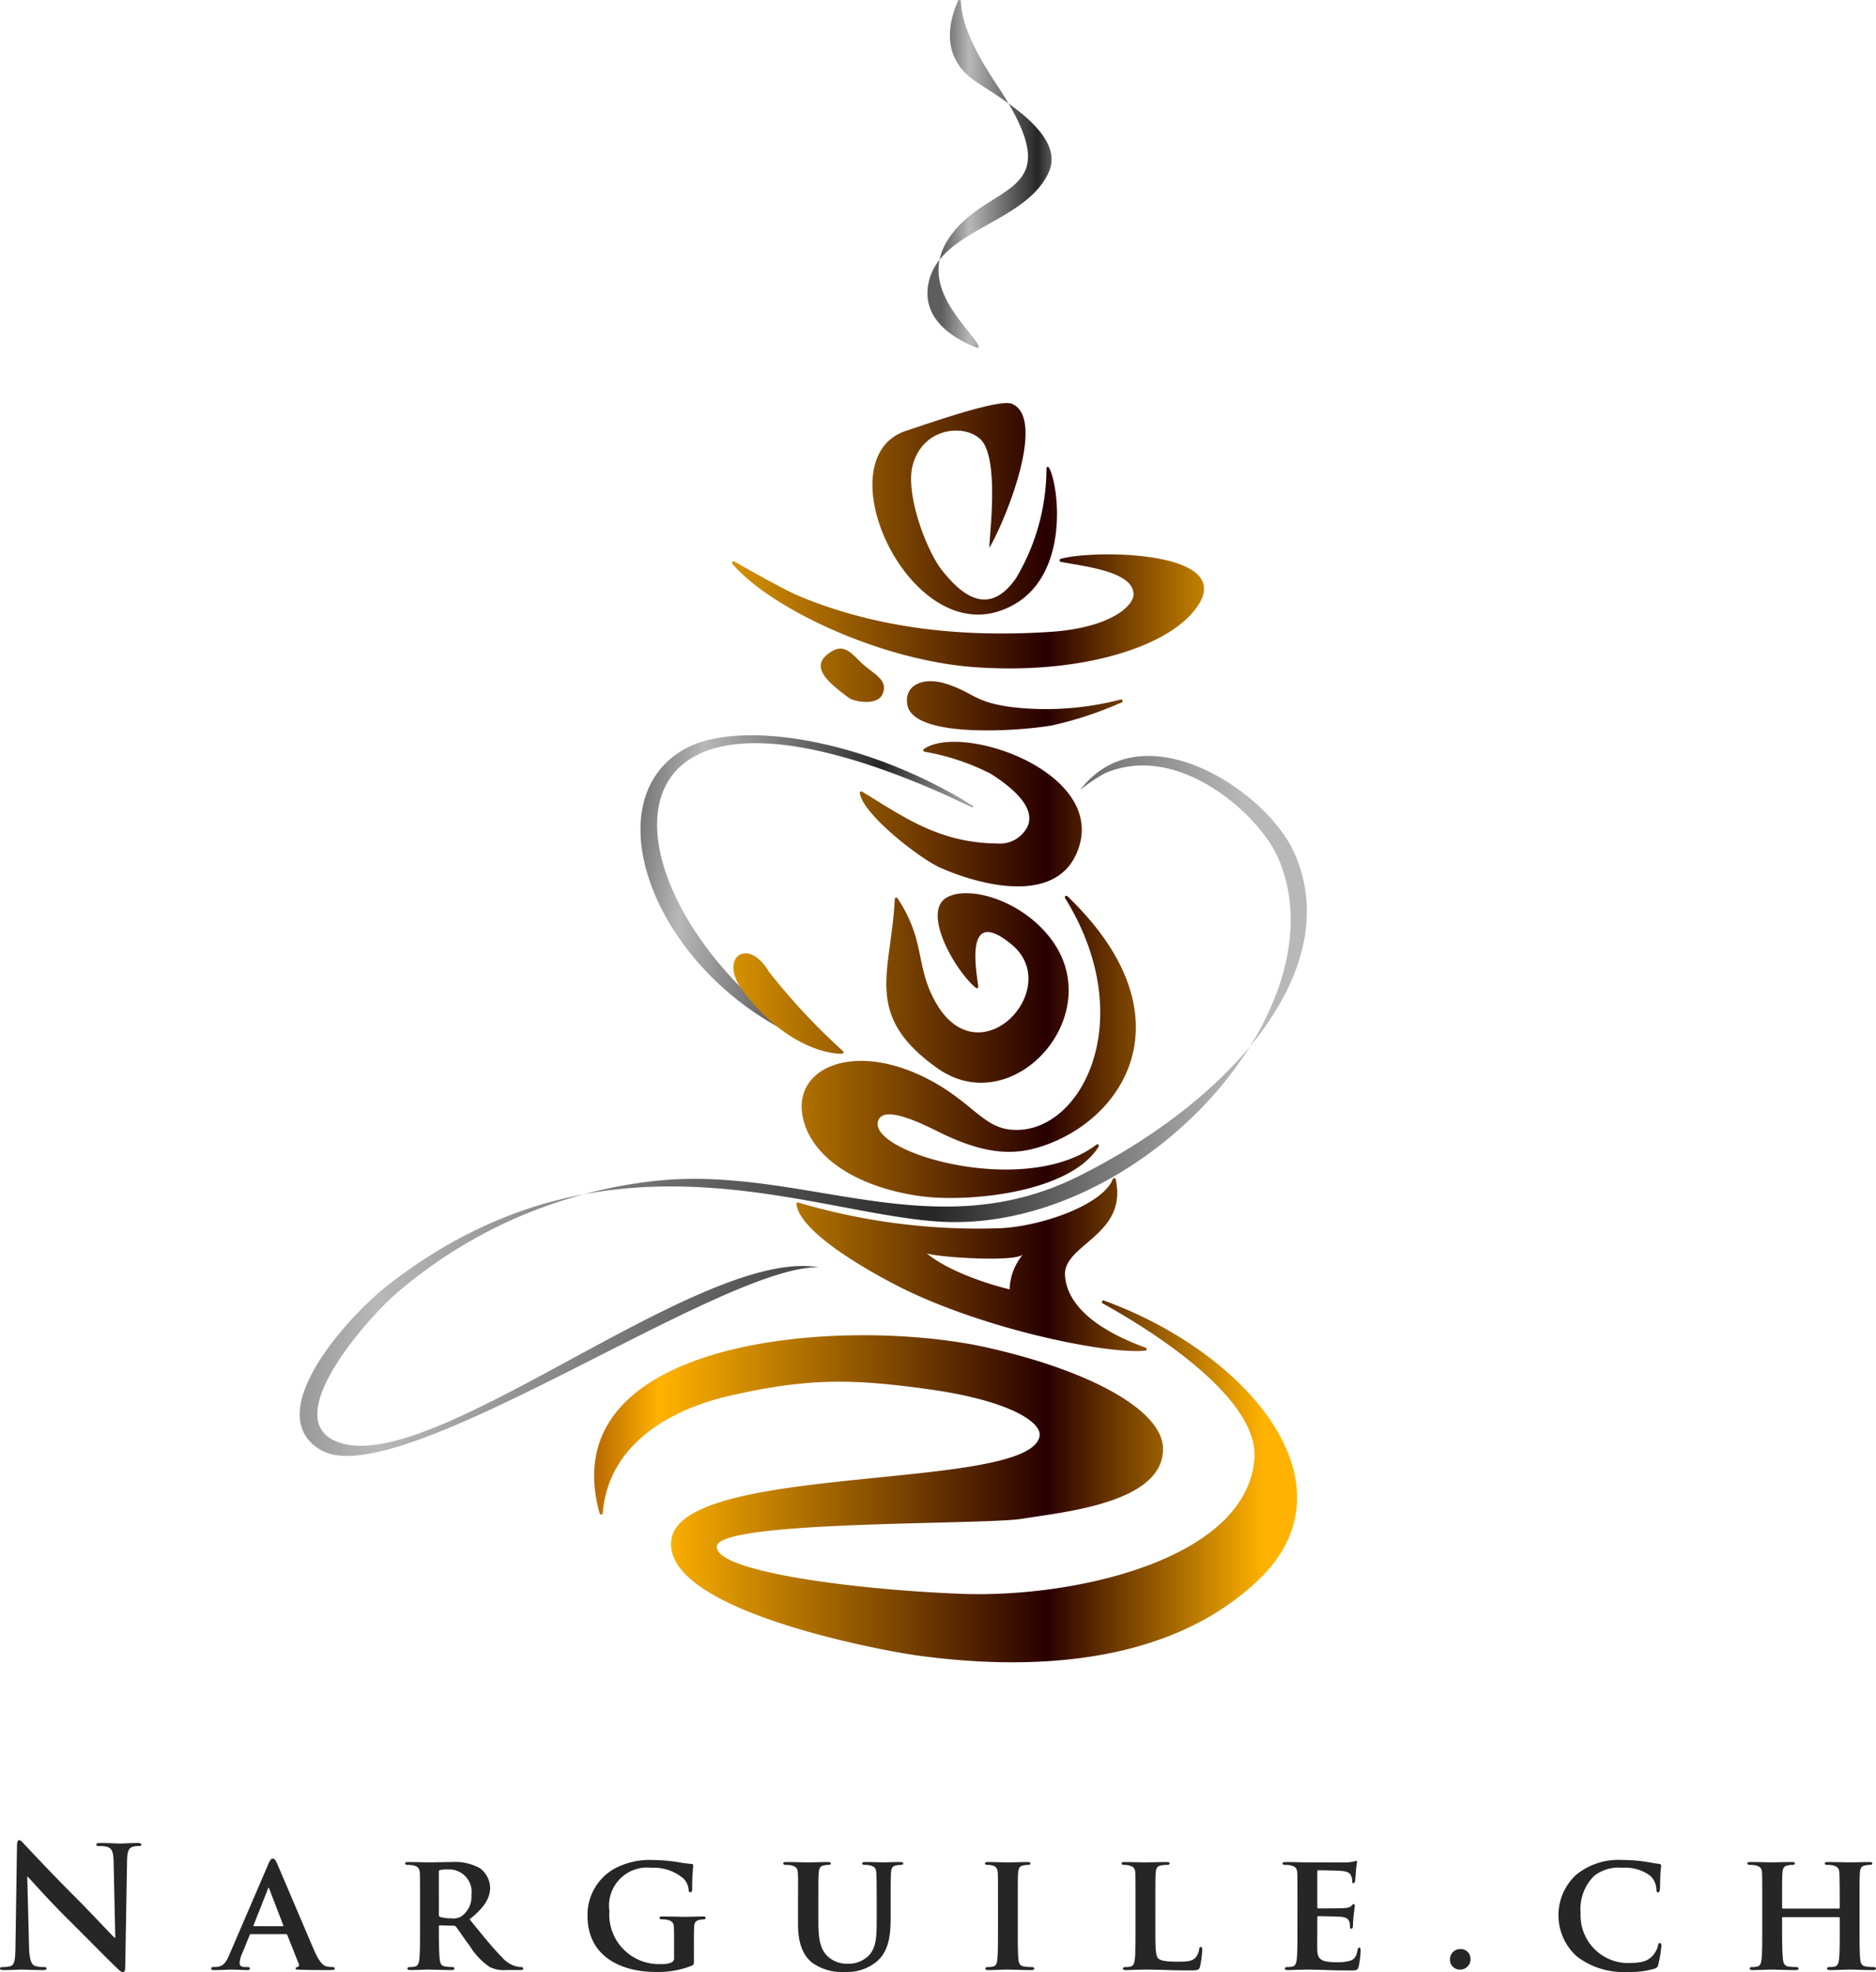 <svg id="Layer_1" data-name="Layer 1" xmlns="http://www.w3.org/2000/svg" xmlns:xlink="http://www.w3.org/1999/xlink" width="178.507" height="187.657" viewBox="0 0 178.507 187.657" preserveAspectRatio="xMidYMid meet"><defs><style>.cls-1{fill:#262626;}.cls-2{fill:url(#linear-gradient);}.cls-3{fill:url(#linear-gradient-2);}.cls-4{fill:url(#linear-gradient-3);}.cls-5{fill:url(#linear-gradient-4);}</style><linearGradient id="linear-gradient" x1="9613.584" y1="-4373.8" x2="9827.424" y2="-4373.8" gradientTransform="matrix(0.091, 0, 0, -0.091, -791.134, -379.888)" gradientUnits="userSpaceOnUse"><stop offset="0" stop-color="#262626"/><stop offset="0.129" stop-color="#5e5e5e"/><stop offset="0.341" stop-color="#5e5e5e"/><stop offset="0.478" stop-color="#b8b8b8"/><stop offset="0.812" stop-color="#262626"/><stop offset="1" stop-color="#b8b8b8"/></linearGradient><linearGradient id="linear-gradient-2" x1="8266.861" y1="-5352.229" x2="10002.05" y2="-5352.229" xlink:href="#linear-gradient"/><linearGradient id="linear-gradient-3" x1="9149.979" y1="-5063.163" x2="9708.205" y2="-5143.531" xlink:href="#linear-gradient"/><linearGradient id="linear-gradient-4" x1="8812.905" y1="-5275.316" x2="10023.948" y2="-5275.316" gradientTransform="matrix(0.091, 0, 0, -0.091, -791.134, -379.888)" gradientUnits="userSpaceOnUse"><stop offset="0" stop-color="#290000"/><stop offset="0.129" stop-color="#520000"/><stop offset="0.341" stop-color="#520000"/><stop offset="0.478" stop-color="#ffb300"/><stop offset="0.812" stop-color="#290000"/><stop offset="1" stop-color="#ffb300"/></linearGradient></defs><path class="cls-1" d="M3.518,185.29c.032,1.247.24,1.663.56,1.775a2.546,2.546,0,0,0,.832.111c.176,0,.272.032.272.128,0,.128-.144.16-.368.16-1.04,0-1.679-.048-1.983-.048-.144,0-.895.048-1.727.048-.208,0-.352-.016-.352-.16,0-.096.096-.128.256-.128a2.859,2.859,0,0,0,.72-.079c.415-.129.48-.592.496-1.983l.144-9.467c0-.319.048-.544.208-.544.176,0,.32.208.591.496.192.208,2.623,2.814,4.957,5.133,1.087,1.088,3.246,3.391,3.518,3.647h.08l-.16-7.181c-.016-.976-.16-1.279-.543-1.438a2.592,2.592,0,0,0-.848-.097c-.192,0-.256-.048-.256-.144,0-.128.176-.144.415-.144.832,0,1.6.048,1.935.048.176,0,.784-.048,1.567-.048.207,0,.368.016.368.144,0,.096-.096.144-.288.144a1.747,1.747,0,0,0-.479.048c-.448.129-.576.464-.592,1.359l-.176,10.091c0,.352-.064.496-.208.496-.176,0-.368-.177-.543-.352-1.007-.959-3.054-3.054-4.717-4.701-1.743-1.727-3.519-3.726-3.806-4.029H3.342Z" transform="translate(-0.751)"/><path class="cls-1" d="M24.638,184.043c-.08,0-.096.016-.128.096l-.751,1.823a2.461,2.461,0,0,0-.207.831c0,.24.128.384.56.384h.208c.176,0,.207.065.207.145,0,.111-.08.143-.224.143-.464,0-1.12-.048-1.567-.048-.144,0-.895.048-1.631.048-.176,0-.256-.032-.256-.143a.14.14,0,0,1,.16-.145c.128,0,.288-.016.416-.016.64-.096.879-.512,1.167-1.199l3.678-8.556c.16-.384.272-.543.416-.543.208,0,.272.127.416.432.336.751,2.687,6.316,3.582,8.379.544,1.231.943,1.407,1.199,1.455a3.367,3.367,0,0,0,.528.048c.128,0,.192.048.192.145,0,.111-.08.143-.608.143-.496,0-1.52,0-2.703-.032-.256-.016-.416-.016-.416-.111,0-.08.032-.128.176-.145a.213.213,0,0,0,.128-.304l-1.088-2.734a.133.133,0,0,0-.144-.096Zm3.007-.752c.064,0,.08-.031.064-.08l-1.327-3.454c-.016-.048-.032-.128-.064-.128-.048,0-.064.08-.08.128l-1.359,3.438c-.032.064,0,.096.048.096Z" transform="translate(-0.751)"/><path class="cls-1" d="M40.718,181.116c0-2.062,0-2.446-.016-2.878-.032-.464-.16-.607-.607-.736a2.649,2.649,0,0,0-.559-.048c-.144,0-.24-.048-.24-.144s.112-.128.32-.128c.736,0,1.631.032,1.919.032.48,0,1.759-.032,2.191-.032a4.932,4.932,0,0,1,2.67.575,2.377,2.377,0,0,1,.992,1.871c0,1.008-.576,1.903-1.951,3.007,1.248,1.535,2.239,2.767,3.087,3.614a2.641,2.641,0,0,0,1.503.895,1.342,1.342,0,0,0,.335.031.164.164,0,0,1,.176.145c0,.111-.096.143-.272.143H48.922a3.055,3.055,0,0,1-1.535-.272,6.36,6.36,0,0,1-1.919-1.999c-.56-.735-1.151-1.647-1.327-1.855a.327.327,0,0,0-.256-.096l-1.264-.032a.101.101,0,0,0-.112.112v.192c0,1.263.016,2.318.08,2.893.048.4.112.656.543.72a5.295,5.295,0,0,0,.688.048.164.164,0,0,1,.176.145c0,.096-.112.143-.288.143-.815,0-1.983-.048-2.191-.048-.272,0-1.167.048-1.727.048-.176,0-.272-.048-.272-.143,0-.065.048-.145.224-.145a2.059,2.059,0,0,0,.496-.048c.288-.064.368-.319.416-.72.064-.575.064-1.646.064-2.893Zm1.791,1.056c0,.144.032.191.128.24a3.87,3.87,0,0,0,1.071.128,1.41,1.41,0,0,0,.992-.225,2.299,2.299,0,0,0,.911-2.015,2.136,2.136,0,0,0-2.143-2.414,5.079,5.079,0,0,0-.832.048c-.096.031-.128.079-.128.191Z" transform="translate(-0.751)"/><path class="cls-1" d="M66.778,186.554c0,.367,0,.384-.176.48a8.476,8.476,0,0,1-3.438.607c-3.454,0-6.508-1.566-6.508-5.325a5.032,5.032,0,0,1,2.462-4.445,7.054,7.054,0,0,1,3.79-.88,15.956,15.956,0,0,1,2.495.225,11.167,11.167,0,0,0,1.12.144c.16.017.192.064.192.16a18.389,18.389,0,0,0-.096,2.238c0,.208-.08.304-.192.304-.096,0-.128-.064-.144-.176a1.807,1.807,0,0,0-.48-1.119,4.362,4.362,0,0,0-3.054-1.039,3.632,3.632,0,0,0-4.014,4.109,4.718,4.718,0,0,0,4.894,5.054,2.293,2.293,0,0,0,.991-.144.449.449,0,0,0,.272-.48v-1.247c0-.672,0-1.184-.016-1.6-.016-.464-.16-.607-.607-.735a2.512,2.512,0,0,0-.544-.048c-.128,0-.224-.064-.224-.143,0-.112.112-.129.304-.129.736,0,1.743.032,2.159.032.447,0,1.183-.032,1.647-.032.192,0,.288.017.288.129a.163.163,0,0,1-.176.143,1.898,1.898,0,0,0-.384.048c-.384.064-.528.256-.544.735-.016.416-.016.96-.016,1.632Z" transform="translate(-0.751)"/><path class="cls-1" d="M76.686,181.116c0-2.062.016-2.446-.016-2.878-.032-.48-.16-.607-.608-.736a2.583,2.583,0,0,0-.543-.048q-.24,0-.24-.144c0-.096.096-.128.304-.128.751,0,1.695.032,2.111.032.352,0,1.295-.032,1.807-.032.208,0,.304.032.304.128s-.08.144-.224.144a2.004,2.004,0,0,0-.416.048c-.368.065-.48.256-.512.736-.032.432-.032.816-.032,2.878V183.02c0,1.982.384,2.75,1.072,3.294a2.706,2.706,0,0,0,1.775.544,2.679,2.679,0,0,0,1.887-.72c.784-.735.816-1.919.816-3.311v-1.711c0-2.062-.016-2.446-.032-2.878-.032-.464-.144-.607-.592-.736a2.472,2.472,0,0,0-.512-.048q-.24,0-.24-.144c0-.096.096-.128.288-.128.72,0,1.663.032,1.679.032.16,0,1.103-.032,1.647-.032.192,0,.288.032.288.128s-.08.144-.24.144a2.008,2.008,0,0,0-.416.048c-.384.065-.48.256-.512.736-.016.432-.032.816-.032,2.878v1.455c0,1.52-.16,3.118-1.343,4.094a4.385,4.385,0,0,1-2.975.976,4.859,4.859,0,0,1-3.214-.928c-.719-.623-1.279-1.631-1.279-3.598Z" transform="translate(-0.751)"/><path class="cls-1" d="M95.711,181.116c0-2.062,0-2.446-.016-2.878-.032-.464-.177-.624-.48-.72a1.795,1.795,0,0,0-.512-.064c-.143,0-.224-.031-.224-.159,0-.08.112-.112.336-.112.527,0,1.487.032,1.887.032.352,0,1.264-.032,1.808-.032.176,0,.287.032.287.112,0,.128-.079.159-.224.159a2.012,2.012,0,0,0-.416.048c-.384.065-.495.256-.527.736-.032.432-.032.816-.032,2.878v2.399c0,1.31,0,2.398.064,2.974.048.368.144.576.56.64a5.224,5.224,0,0,0,.72.048c.159,0,.224.08.224.145,0,.096-.112.143-.271.143-.928,0-1.888-.048-2.272-.048-.319,0-1.279.048-1.839.048-.176,0-.272-.048-.272-.143,0-.065.048-.145.224-.145a2.063,2.063,0,0,0,.496-.048c.287-.064.367-.256.416-.655.063-.56.063-1.647.063-2.958Z" transform="translate(-0.751)"/><path class="cls-1" d="M110.686,183.516c0,1.742,0,2.606.304,2.862.24.208.784.287,1.871.287.752,0,1.296-.016,1.647-.384a1.638,1.638,0,0,0,.352-.815c.016-.128.048-.208.16-.208.096,0,.128.144.128.305a10.309,10.309,0,0,1-.208,1.566c-.096.304-.16.368-.895.368-1.008,0-1.823-.017-2.526-.048-.704-.017-1.296-.032-1.871-.032-.16,0-.464.016-.8.016-.336.017-.688.032-.976.032-.176,0-.272-.048-.272-.143,0-.065.048-.145.224-.145a2.064,2.064,0,0,0,.496-.048c.288-.064.367-.319.415-.72.064-.575.064-1.646.064-2.893v-2.399c0-2.062,0-2.446-.016-2.878-.032-.464-.16-.607-.608-.736a1.909,1.909,0,0,0-.464-.048c-.159,0-.239-.048-.239-.144s.096-.128.304-.128c.655,0,1.551.032,1.935.032.336,0,1.487-.032,2.031-.032.208,0,.304.032.304.128s-.08.144-.256.144a3.204,3.204,0,0,0-.544.048c-.384.065-.495.256-.527.736-.032.432-.032.816-.032,2.878Z" transform="translate(-0.751)"/><path class="cls-1" d="M124.208,181.116c0-2.062,0-2.446-.016-2.878-.032-.464-.16-.607-.608-.736a2.64,2.64,0,0,0-.56-.048c-.143,0-.239-.048-.239-.144s.111-.128.319-.128c.735,0,1.631.032,2.031.032.447,0,3.566.016,3.838,0,.256-.017.48-.064.592-.08a1.688,1.688,0,0,1,.224-.064c.08,0,.096.064.096.128a6.047,6.047,0,0,0-.112.88c-.016.143-.048.735-.079.895-.017.064-.048.224-.16.224-.096,0-.112-.063-.112-.176a1.276,1.276,0,0,0-.096-.496c-.112-.239-.224-.432-.928-.495-.239-.032-1.919-.064-2.207-.064-.063,0-.096.048-.096.128v3.358c0,.08.017.144.096.144.32,0,2.144,0,2.463-.031.336-.032.544-.064.672-.208.112-.096.16-.176.224-.176s.112.064.112.144-.032.304-.112.991c-.032.273-.063.815-.063.912,0,.111-.017.304-.145.304-.096,0-.128-.048-.128-.112-.016-.143-.016-.319-.048-.495-.08-.273-.256-.48-.783-.528-.256-.032-1.855-.064-2.207-.064-.064,0-.08.064-.08.144v1.088c0,.464-.016,1.614,0,2.015.032.928.464,1.135,1.903,1.135a3.794,3.794,0,0,0,1.327-.176c.352-.159.512-.447.607-1.007.032-.144.065-.208.16-.208.112,0,.128.176.128.319a9.201,9.201,0,0,1-.192,1.504c-.096.351-.224.351-.751.351-1.056,0-1.903-.017-2.591-.048-.688-.017-1.215-.032-1.631-.032-.16,0-.464.016-.8.016-.336.017-.688.032-.976.032-.176,0-.272-.048-.272-.143,0-.065.048-.145.224-.145a2.064,2.064,0,0,0,.496-.048c.288-.064.367-.319.415-.72.064-.575.064-1.646.064-2.893Z" transform="translate(-0.751)"/><path class="cls-1" d="M138.721,186.441a.963.963,0,0,1,.976-.976.921.921,0,0,1,.976.928.974.974,0,0,1-.991,1.024A.932.932,0,0,1,138.721,186.441Z" transform="translate(-0.751)"/><path class="cls-1" d="M150.801,186.17a5.249,5.249,0,0,1-.111-7.74,6.34,6.34,0,0,1,4.461-1.44,14.424,14.424,0,0,1,2.047.144c.528.08.991.176,1.407.224.16.017.208.08.208.16,0,.112-.032.272-.064.751-.032.448-.032,1.2-.049,1.472-.016.192-.064.336-.191.336-.112,0-.144-.112-.144-.288a1.923,1.923,0,0,0-.544-1.264,3.987,3.987,0,0,0-2.719-.799,3.79,3.79,0,0,0-2.654.768,4.412,4.412,0,0,0-1.295,3.534,4.532,4.532,0,0,0,4.381,4.765c1.248,0,1.935-.096,2.495-.719a2.208,2.208,0,0,0,.48-.912c.032-.208.064-.272.176-.272.096,0,.16.128.16.239a12.072,12.072,0,0,1-.304,1.808.476.476,0,0,1-.368.399,8.263,8.263,0,0,1-2.543.304A7.229,7.229,0,0,1,150.801,186.17Z" transform="translate(-0.751)"/><path class="cls-1" d="M175.725,181.612c.032,0,.08-.017.08-.096v-.288c0-2.062-.017-2.559-.032-2.99-.032-.464-.16-.607-.608-.736a2.587,2.587,0,0,0-.544-.048c-.16,0-.239-.048-.239-.144s.096-.128.304-.128c.751,0,1.743.032,2.11.032.336,0,1.264-.032,1.807-.032.208,0,.305.032.305.128s-.097.144-.256.144a2.43,2.43,0,0,0-.416.048c-.368.065-.48.256-.512.736-.032.432-.032.816-.032,2.878v2.399c0,1.247,0,2.318.065,2.91.048.384.128.64.56.703a5.053,5.053,0,0,0,.72.048c.143,0,.224.08.224.145,0,.096-.112.143-.288.143-.911,0-1.839-.048-2.223-.048-.319,0-1.312.048-1.854.048-.192,0-.305-.048-.305-.143,0-.065.064-.145.225-.145a2.118,2.118,0,0,0,.512-.048c.287-.064.367-.319.415-.72.065-.575.065-1.614.065-2.862v-1.039a.086.086,0,0,0-.08-.08h-5.31c-.048,0-.096.016-.096.08v1.039c0,1.248.017,2.287.08,2.879.048.384.128.64.544.703a5.224,5.224,0,0,0,.72.048c.16,0,.224.08.224.145,0,.096-.112.143-.288.143-.911,0-1.887-.048-2.286-.048-.32,0-1.248.048-1.808.048-.176,0-.272-.048-.272-.143,0-.065.048-.145.224-.145a2.064,2.064,0,0,0,.496-.048c.288-.064.367-.319.415-.72.064-.575.064-1.646.064-2.893v-2.399c0-2.062,0-2.446-.016-2.878-.032-.464-.16-.607-.608-.736a2.64,2.64,0,0,0-.56-.048c-.143,0-.239-.048-.239-.144s.111-.128.304-.128c.751,0,1.679.032,2.062.032.336,0,1.312-.032,1.871-.032.191,0,.288.032.288.128s-.08.144-.256.144a2.127,2.127,0,0,0-.4.048c-.384.065-.495.256-.527.736-.032.432-.032.928-.032,2.99v.288a.084.084,0,0,0,.096.096Z" transform="translate(-0.751)"/><g id="Layer_1-2" data-name="Layer_1"><path class="cls-2" d="M93.435,7.642c2.285,1.61,8.754,5.052,7.112,8.735-2.181,4.89-10.438,5.428-11.452,10.59-.63,3.204,1.994,5.077,4.588,6.125a.144.144,0,0,0,.18-.205c-1.123-2.002-5.907-5.802-2.746-10.334,3.8-5.449,11.621-3.609,4.671-14.192-1.371-2.087-3.538-5.446-3.6-8.221A.144.144,0,0,0,91.911.086c-1.222,2.755-1.187,5.646,1.524,7.556Z" transform="translate(-0.751)"/><path class="cls-3" d="M103.542,75.159a16.085,16.085,0,0,1,2.372-1.591c6.918-2.961,14.448,3.802,16.345,7.837,6.615,14.315-13.098,36.115-32.267,34.829-12.477-.837-31.636-9.892-52.153,5.912-3.96,3.05-12.491,12.458-6.504,15.861,7.357,4.18,38.06-17.631,47.302-17.415-11.535-2.01-38.001,21.079-46.343,16.339-4.444-2.525,3.296-11.336,6.129-13.82A45.192,45.192,0,0,1,62.584,112.43c14.188-1.768,26.659,6.539,40.77-.492,15.35-7.647,25.469-20.322,20.453-30.993-2.745-5.84-14.394-13.432-20.266-5.786Z" transform="translate(-0.751)"/><path class="cls-4" d="M72.374,95.061C57.77,81.426,58.651,61.392,90.6,75.585c.887.394,1.748.835,2.603,1.226a.131.131,0,0,0,.14-.026.062.062,0,0,0-.01-.103c-10.178-6.342-22.083-8.236-27.263-5.496-9.149,4.841-3.218,21.414,11.034,27.685a.131.131,0,0,0,.134-.023.064.064,0,0,0-.01-.11,22.883,22.883,0,0,1-4.855-3.677Z" transform="translate(-0.751)"/><path class="cls-5" d="M94.932,52.076c-.255.455.977-7.357-.579-9.886-1.158-1.881-5.704-1.865-6.759,2.094-.717,2.691,1.295,8.121,2.826,10.027,1.582,1.97,4.268,4.649,7.009.707a20.509,20.509,0,0,0,2.899-10.472.11.11,0,0,1,.083-.11.117.117,0,0,1,.134.04c.955,1.474,2.344,11.452-4.822,13.707-8.824,2.776-16.575-14.703-8.683-17.217,1.701-.542,8.775-3.069,10.007-2.541,3.187,1.366-.335,10.465-2.115,13.65Zm-24.494,1.567c3.479,4.146,14.012,9.232,23.201,9.852,9.661.652,17.316-1.726,20.326-4.912,5.893-6.237-9.147-6.334-12.291-5.402a.145.145,0,0,0,.014.28c2.163.437,6.764.866,6.925,3.007.088,1.171-2.234,3.299-7.992,3.663-6.013.38-15.03.303-23.985-3.476-.912-.385-3.859-1.98-6.013-3.23a.145.145,0,0,0-.183.218Zm9.532,8.295c-2.43,1.388-.452,2.977,1.557,4.468.507.377,2.702.776,3.196-.351.617-1.409-.935-1.937-2.079-3.05C81.813,62.197,81.097,61.295,79.97,61.938Zm27.419,4.625a28.261,28.261,0,0,1-10.009.763c-3.987-.449-3.954-1.446-6.687-2.284-2.153-.66-3.957.183-3.6,2.054.61,3.199,10.704,2.477,13.809,1.922a35.198,35.198,0,0,0,6.587-2.184.145.145,0,0,0-.101-.27ZM90.201,82.558c3.582,1.596,10.789,3.58,12.965-1.301,3.394-7.616-10.82-12.549-14.499-9.987a.145.145,0,0,0,.055.261,22.108,22.108,0,0,1,6.316,2.104c1.808,1.164,4.316,3.093,3.492,5.003a2.954,2.954,0,0,1-2.899,1.628c-5.532-.07-8.864-2.51-12.849-4.94a.141.141,0,0,0-.155.003.143.143,0,0,0-.064.142c.299,2.022,5.7,6.225,7.636,7.088Zm-4.312,2.991c-.313,6.925-3.12,11.014,4.062,16.102,7.164,5.075,16.222-4.971,10.873-12.212-2.804-3.797-7.863-5.214-9.966-4.049-2.452,1.358.771,6.984,2.746,8.608a.145.145,0,0,0,.235-.131c-.208-1.585-1.343-7.726,3.174-3.99,5.024,4.156-3.032,12.825-7.203,5.548-2.019-3.523-.932-5.812-3.654-9.949a.144.144,0,0,0-.265.072ZM58.105,143.981c.545-6.739,6.734-9.957,12.127-11.178,7.557-1.711,11.658-1.594,18.724-.63,7.852,1.072,10.925,3.168,10.715,4.467-.862,5.314-33.875,2.514-35.025,9.815-1.074,6.819,20.342,10.658,23.428,11.079,9.916,1.353,23.677,1.253,32.504-7.272,9.385-9.064-1.044-21.523-14.781-26.506a.147.147,0,0,0-.122.267c5.989,3.325,14.833,9.383,14.437,14.774-.704,9.588-17.151,13.283-27.894,12.864-10.408-.406-23.489-2.151-23.259-4.521.242-2.495,25.409-2.012,29.077-2.624,3.814-.637,13.473-1.475,13.38-6.703-.064-3.566-6.743-7.324-16.662-9.57-13.287-3.007-41.657-1.173-36.945,15.761a.155.155,0,0,0,.159.113.144.144,0,0,0,.138-.132Zm41.164-34.72c-2.766.766-5.572.263-9.343-1.625-1.946-.974-4.979-2.344-5.574-1.095-1.436,3.012,13.855,7.591,20.728,2.378a.144.144,0,0,1,.21.191c-2.753,4.46-12.69,5.377-17.264,4.669-6.113-.946-10.09-3.826-10.873-7.397-1.045-4.758,4.753-7.307,11.713-3.799,4.143,2.088,5.343,4.563,7.882,4.889,6.683.858,12.646-10.233,5.351-22.009a.144.144,0,0,1,.223-.18c11.987,11.498,5.285,21.673-3.052,23.979ZM80.867,100.27c-2.582-.011-6.46-1.904-9.516-6.115-2.216-3.054.574-5.041,2.547-1.716a60.169,60.169,0,0,0,7.055,7.569.145.145,0,0,1-.086.261Zm8.07,18.993c.817.35,8.449.89,9.164.088a5.407,5.407,0,0,0-1.282,3.34c-2.664-.646-6.118-1.934-7.88-3.427Zm-2.871,3.051c8.036,4.134,20.094,6.593,23.674,6.207a.14.14,0,0,0,.125-.127.147.147,0,0,0-.097-.153c-4.74-1.723-7.492-4.078-7.676-6.87-.196-2.983,5.99-3.803,4.822-9.149a.146.146,0,0,0-.13-.116.141.141,0,0,0-.146.089c-.955,2.445-6.736,4.485-10.688,4.677a60.301,60.301,0,0,1-19.233-2.442.14.14,0,0,0-.136.025.138.138,0,0,0-.05.128c.362,2.815,7.368,6.615,9.534,7.729Z" transform="translate(-0.751)"/></g></svg>